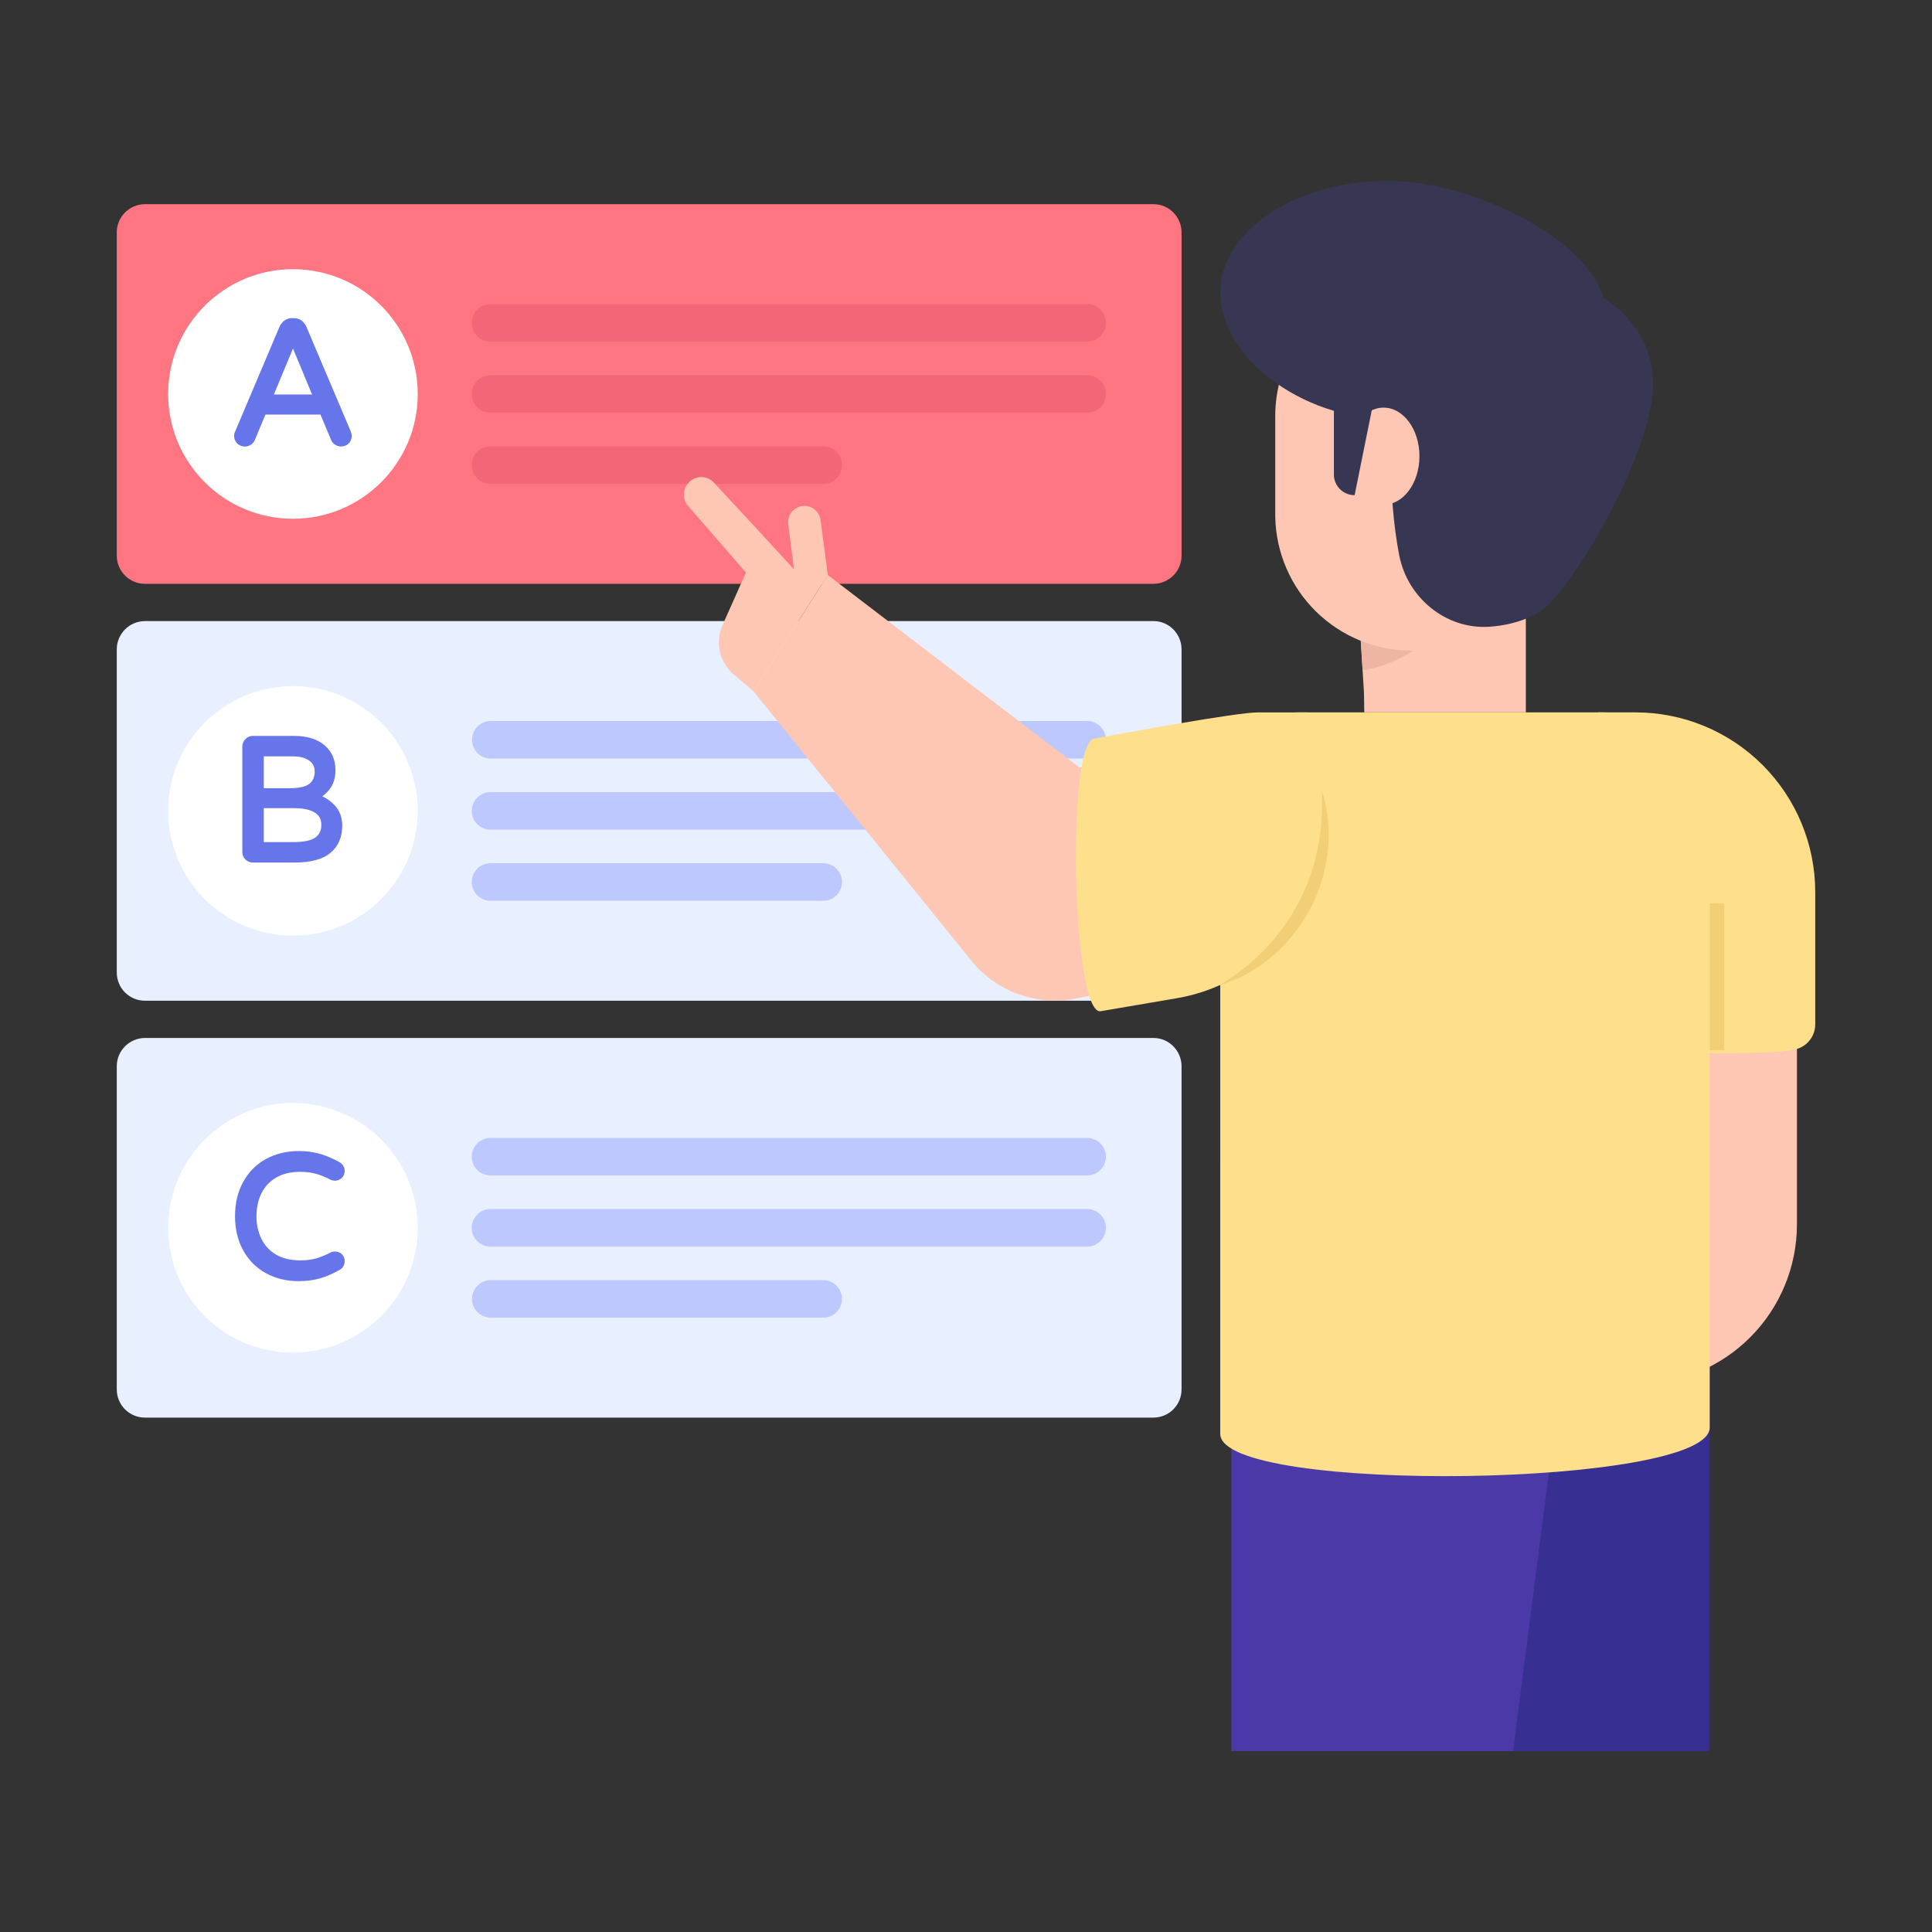 <svg width="91" height="91" viewBox="0 0 91 91" fill="none" xmlns="http://www.w3.org/2000/svg">
<rect x="0" y="0" width="91" height="91" fill="#333333" stroke="none"/>
<path d="M55.653 10.95V26.165C55.654 26.34 55.62 26.513 55.554 26.674C55.488 26.836 55.391 26.983 55.268 27.106C55.145 27.23 54.999 27.328 54.838 27.396C54.677 27.463 54.504 27.498 54.33 27.498H6.834C6.658 27.499 6.485 27.465 6.322 27.399C6.16 27.332 6.013 27.234 5.889 27.11C5.765 26.986 5.667 26.839 5.6 26.677C5.533 26.515 5.499 26.341 5.5 26.165V10.949C5.5 10.218 6.091 9.617 6.834 9.617H54.33C55.061 9.617 55.653 10.219 55.653 10.95Z" fill="#FF7581"/>
<path d="M13.799 24.434C17.045 24.434 19.676 21.803 19.676 18.557C19.676 15.311 17.045 12.679 13.799 12.679C10.553 12.679 7.921 15.311 7.921 18.557C7.921 21.803 10.553 24.434 13.799 24.434Z" fill="white"/>
<path d="M52.089 15.208C52.089 15.695 51.693 16.093 51.205 16.093H23.072C22.843 16.084 22.626 15.987 22.467 15.822C22.308 15.658 22.22 15.438 22.22 15.209C22.22 14.98 22.308 14.76 22.467 14.595C22.626 14.43 22.843 14.333 23.072 14.324H51.205C51.693 14.324 52.089 14.72 52.089 15.208ZM52.089 18.557C52.089 19.044 51.693 19.442 51.205 19.442H23.072C22.843 19.433 22.626 19.336 22.467 19.171C22.308 19.006 22.22 18.786 22.22 18.557C22.22 18.328 22.308 18.108 22.467 17.943C22.626 17.779 22.843 17.682 23.072 17.673H51.205C51.693 17.673 52.089 18.069 52.089 18.557ZM39.658 21.907C39.658 22.394 39.261 22.791 38.774 22.791H23.072C22.843 22.782 22.626 22.685 22.467 22.52C22.308 22.355 22.22 22.135 22.22 21.906C22.22 21.677 22.308 21.457 22.467 21.292C22.626 21.127 22.843 21.03 23.072 21.022H38.775C39.263 21.022 39.658 21.418 39.658 21.907Z" fill="#F26678"/>
<path d="M55.653 30.586V45.801C55.654 45.976 55.62 46.149 55.554 46.311C55.489 46.472 55.391 46.619 55.268 46.743C55.145 46.867 54.999 46.965 54.838 47.033C54.677 47.1 54.505 47.135 54.33 47.135H6.834C6.658 47.136 6.484 47.102 6.322 47.036C6.16 46.969 6.013 46.871 5.888 46.747C5.764 46.623 5.666 46.475 5.6 46.313C5.533 46.151 5.499 45.977 5.5 45.801V30.588C5.5 29.856 6.091 29.254 6.834 29.254H54.33C55.061 29.254 55.653 29.855 55.653 30.586Z" fill="#E8EFFF"/>
<path d="M13.799 44.071C17.045 44.071 19.676 41.44 19.676 38.194C19.676 34.948 17.045 32.316 13.799 32.316C10.553 32.316 7.921 34.948 7.921 38.194C7.921 41.44 10.553 44.071 13.799 44.071Z" fill="white"/>
<path d="M52.089 34.845C52.089 35.333 51.693 35.729 51.205 35.729H23.072C22.845 35.717 22.632 35.618 22.476 35.454C22.32 35.29 22.233 35.072 22.233 34.845C22.233 34.619 22.32 34.401 22.476 34.236C22.632 34.072 22.845 33.974 23.072 33.961H51.205C51.693 33.961 52.089 34.358 52.089 34.845ZM52.089 38.194C52.089 38.681 51.693 39.079 51.205 39.079H23.072C22.843 39.07 22.626 38.973 22.467 38.809C22.308 38.644 22.22 38.423 22.22 38.195C22.22 37.966 22.308 37.745 22.467 37.581C22.626 37.416 22.843 37.319 23.072 37.31H51.205C51.693 37.31 52.089 37.706 52.089 38.194ZM39.658 41.543C39.658 42.03 39.261 42.428 38.774 42.428H23.072C22.843 42.419 22.626 42.322 22.467 42.157C22.308 41.992 22.22 41.772 22.22 41.543C22.22 41.314 22.308 41.094 22.467 40.929C22.626 40.764 22.843 40.667 23.072 40.659H38.775C39.263 40.659 39.658 41.055 39.658 41.543Z" fill="#BDC8FF"/>
<path d="M55.653 50.224V65.438C55.654 65.612 55.62 65.785 55.554 65.947C55.489 66.108 55.391 66.255 55.268 66.379C55.145 66.503 54.999 66.602 54.838 66.669C54.677 66.736 54.505 66.771 54.33 66.771H6.834C6.658 66.772 6.484 66.739 6.322 66.672C6.16 66.605 6.013 66.507 5.888 66.383C5.764 66.259 5.666 66.112 5.6 65.949C5.533 65.787 5.499 65.613 5.5 65.438V50.224C5.5 49.493 6.091 48.89 6.834 48.89H54.33C55.061 48.89 55.653 49.493 55.653 50.224Z" fill="#E8EFFF"/>
<path d="M13.799 63.709C17.045 63.709 19.676 61.078 19.676 57.832C19.676 54.586 17.045 51.954 13.799 51.954C10.553 51.954 7.921 54.586 7.921 57.832C7.921 61.078 10.553 63.709 13.799 63.709Z" fill="white"/>
<path d="M52.089 54.483C52.089 54.97 51.693 55.366 51.205 55.366H23.072C22.843 55.358 22.626 55.261 22.467 55.096C22.308 54.931 22.22 54.711 22.22 54.482C22.22 54.253 22.308 54.033 22.467 53.868C22.626 53.703 22.843 53.606 23.072 53.598H51.205C51.693 53.598 52.089 53.994 52.089 54.483ZM52.089 57.831C52.089 58.319 51.693 58.715 51.205 58.715H23.072C22.843 58.707 22.626 58.61 22.467 58.445C22.308 58.28 22.22 58.06 22.22 57.831C22.22 57.602 22.308 57.382 22.467 57.217C22.626 57.052 22.843 56.955 23.072 56.946H51.205C51.693 56.946 52.089 57.344 52.089 57.831ZM39.658 61.18C39.658 61.668 39.261 62.064 38.774 62.064H23.072C22.845 62.052 22.632 61.953 22.476 61.789C22.32 61.625 22.233 61.407 22.233 61.18C22.233 60.954 22.32 60.736 22.476 60.571C22.632 60.407 22.845 60.308 23.072 60.296H38.775C39.263 60.296 39.658 60.693 39.658 61.18Z" fill="#BDC8FF"/>
<path d="M16.518 20.313L14.435 15.399C14.386 15.285 14.31 15.185 14.213 15.108C14.107 15.025 13.975 14.981 13.84 14.984H13.758C13.623 14.981 13.492 15.024 13.385 15.107C13.287 15.185 13.21 15.286 13.16 15.402L11.08 20.314C11.033 20.406 11.017 20.511 11.033 20.613C11.049 20.715 11.096 20.809 11.169 20.883C11.229 20.942 11.302 20.986 11.383 21.01C11.463 21.035 11.549 21.039 11.631 21.023C11.714 21.006 11.791 20.97 11.857 20.917C11.922 20.864 11.974 20.795 12.006 20.718L12.501 19.528H15.096L15.595 20.722C15.634 20.814 15.7 20.892 15.785 20.947C15.869 21.002 15.967 21.03 16.068 21.029C16.213 21.029 16.334 20.979 16.429 20.883C16.474 20.836 16.51 20.78 16.534 20.719C16.558 20.658 16.569 20.593 16.568 20.528C16.565 20.454 16.548 20.381 16.518 20.313ZM14.699 18.582H12.9L13.8 16.415L14.699 18.582ZM15.801 36.273C15.801 35.783 15.625 35.385 15.276 35.094C14.935 34.807 14.451 34.662 13.839 34.662H11.914C11.776 34.662 11.651 34.714 11.558 34.813C11.511 34.86 11.474 34.916 11.449 34.977C11.424 35.039 11.412 35.105 11.413 35.172V40.124C11.411 40.19 11.424 40.256 11.448 40.317C11.473 40.379 11.51 40.434 11.556 40.481C11.603 40.528 11.659 40.565 11.72 40.59C11.781 40.615 11.847 40.627 11.913 40.627H13.888C14.64 40.627 15.205 40.473 15.565 40.17C15.933 39.862 16.12 39.432 16.12 38.892C16.12 38.51 16.003 38.189 15.77 37.938C15.604 37.757 15.404 37.611 15.181 37.508C15.324 37.408 15.448 37.284 15.551 37.139C15.718 36.908 15.801 36.617 15.801 36.273ZM15.133 38.86C15.139 38.973 15.117 39.085 15.069 39.188C15.021 39.29 14.948 39.378 14.858 39.445C14.661 39.59 14.31 39.664 13.815 39.664H12.424V38.064H13.824C15.133 38.064 15.133 38.664 15.133 38.86ZM14.578 36.913C14.408 37.054 14.094 37.125 13.644 37.125H12.424V35.625H13.783C14.116 35.625 14.379 35.693 14.565 35.828C14.647 35.883 14.713 35.959 14.758 36.047C14.803 36.135 14.825 36.233 14.823 36.332C14.823 36.587 14.743 36.777 14.578 36.914V36.913ZM13.006 55.467C13.313 55.287 13.691 55.195 14.133 55.195C14.42 55.195 14.674 55.227 14.888 55.289C15.108 55.352 15.334 55.444 15.566 55.564C15.654 55.607 15.754 55.621 15.85 55.606C15.947 55.59 16.036 55.545 16.106 55.477C16.188 55.394 16.234 55.283 16.234 55.168C16.237 55.08 16.216 54.994 16.172 54.918C16.128 54.842 16.064 54.781 15.986 54.74C15.703 54.579 15.402 54.449 15.09 54.353C14.755 54.258 14.408 54.212 14.06 54.217C13.498 54.217 12.983 54.342 12.53 54.589C12.076 54.838 11.715 55.199 11.459 55.662C11.201 56.124 11.07 56.668 11.07 57.282C11.07 57.894 11.201 58.438 11.458 58.9C11.715 59.363 12.076 59.724 12.53 59.973H12.531C12.981 60.219 13.496 60.344 14.06 60.344C14.44 60.344 14.785 60.298 15.089 60.208C15.383 60.12 15.685 59.99 15.984 59.82C16.148 59.733 16.234 59.585 16.234 59.394C16.235 59.335 16.223 59.277 16.201 59.223C16.179 59.169 16.146 59.119 16.105 59.078C16.034 59.011 15.944 58.967 15.847 58.953C15.75 58.939 15.652 58.954 15.564 58.998C15.348 59.111 15.122 59.203 14.889 59.273C14.642 59.338 14.388 59.369 14.133 59.365C13.691 59.365 13.313 59.274 13.006 59.095C12.708 58.923 12.468 58.667 12.316 58.358C12.155 58.022 12.075 57.654 12.081 57.282C12.081 56.879 12.16 56.517 12.316 56.203C12.469 55.894 12.7 55.647 13.006 55.467Z" fill="#6675E9"/>
<path d="M68.855 82.479H80.53V62.427L65.169 60.014L68.855 82.479Z" fill="#382F93"/>
<path d="M71.267 82.479H58.002V62.427L74.159 60.014L71.267 82.479Z" fill="#4B39A8"/>
<path d="M76.969 65.196H77.115C79.11 65.196 81.024 64.403 82.434 62.992C83.845 61.581 84.638 59.668 84.638 57.672V48.083H76.969V65.196Z" fill="#FDC7B4"/>
<path d="M84.29 49.458C84.29 49.666 76.394 49.666 76.394 49.458L75.27 33.554H77.035C79.28 33.554 81.433 34.446 83.021 36.033C84.608 37.621 85.5 39.774 85.5 42.019V48.248C85.5 48.569 85.373 48.877 85.146 49.104C84.919 49.331 84.611 49.458 84.29 49.458Z" fill="#FDDF8C"/>
<path d="M57.475 67.557C57.585 70.402 80.639 70.064 80.53 67.219V38.739C80.53 35.875 78.271 33.554 75.485 33.554H61.16C59.125 33.554 57.476 35.249 57.476 37.339L57.475 67.557Z" fill="#FDDF8C"/>
<path d="M64.123 30.649L64.18 31.569L64.245 32.619L64.259 33.554H71.869V27.415H63.805L63.993 28.596L64.123 30.649Z" fill="#FDC7B4"/>
<path d="M68.456 29.247C68.456 29.247 66.33 31.293 64.18 31.569L64.123 30.649L63.993 28.596L63.805 27.415H67.38L68.456 29.247Z" fill="#EFB5A3"/>
<path d="M72.92 19.588V24.223C72.92 25.067 72.754 25.902 72.431 26.682C72.108 27.462 71.634 28.17 71.037 28.767C70.441 29.363 69.732 29.837 68.952 30.159C68.172 30.482 67.337 30.648 66.493 30.648C64.811 30.648 63.196 29.989 61.994 28.812C60.793 27.635 60.101 26.034 60.066 24.353V19.588C60.067 18.317 60.445 17.075 61.151 16.019C61.857 14.962 62.861 14.139 64.035 13.653C65.209 13.166 66.501 13.039 67.747 13.286C68.993 13.534 70.138 14.145 71.038 15.043C71.636 15.639 72.11 16.347 72.433 17.127C72.756 17.907 72.922 18.743 72.92 19.588Z" fill="#FDC7B4"/>
<path d="M73.125 28.275C75.099 26.048 77.862 20.779 77.862 18.098C77.862 14.133 73.328 12.604 70.669 12.604C68.009 12.604 65.51 17.798 65.51 21.764C65.51 23.005 65.62 24.693 65.905 26.155C66.296 28.164 68.114 29.659 70.155 29.52C71.353 29.439 72.495 29.025 73.125 28.276V28.275Z" fill="#373754"/>
<path d="M65.51 19.74C61.17 19.74 57.476 16.712 57.476 13.8C57.476 10.879 61.004 8.521 65.345 8.521C69.695 8.521 75.585 11.697 75.585 14.617C75.585 17.529 69.86 19.74 65.51 19.74Z" fill="#373754"/>
<path d="M65.168 23.773C66.101 23.773 66.858 22.749 66.858 21.486C66.858 20.224 66.101 19.2 65.168 19.2C64.234 19.2 63.477 20.224 63.477 21.486C63.477 22.749 64.234 23.773 65.168 23.773Z" fill="#FDC7B4"/>
<path d="M64.783 18.477L63.805 23.324C63.677 23.324 63.549 23.299 63.431 23.25C63.312 23.201 63.204 23.129 63.113 23.038C63.022 22.947 62.95 22.84 62.901 22.721C62.852 22.602 62.827 22.475 62.828 22.346V18.477C62.827 18.349 62.852 18.222 62.901 18.103C62.95 17.984 63.022 17.876 63.113 17.786C63.204 17.695 63.312 17.623 63.431 17.574C63.549 17.525 63.677 17.5 63.805 17.5C63.934 17.5 64.061 17.525 64.18 17.574C64.298 17.623 64.406 17.695 64.497 17.786C64.588 17.876 64.66 17.984 64.709 18.103C64.758 18.222 64.783 18.349 64.783 18.477Z" fill="#373754"/>
<path d="M80.531 42.548H81.216V49.463H80.531V42.548Z" fill="#F2CF77"/>
<path d="M52.861 35.774C52.117 35.908 50.839 36.143 50.839 36.143L38.99 27.084L35.49 32.563L45.89 45.418C46.486 46.09 47.25 46.593 48.104 46.874C48.958 47.155 49.871 47.205 50.75 47.018L53.959 46.338L52.861 35.774Z" fill="#FDC7B4"/>
<path d="M55.438 47.016L51.818 47.634C50.48 47.66 50.223 34.818 51.559 34.791L51.575 34.783C52.938 34.533 58.23 33.555 59.25 33.555H61.579L62.261 37.238C62.464 38.329 62.447 39.449 62.212 40.533C61.977 41.618 61.53 42.645 60.895 43.555C60.26 44.465 59.45 45.239 58.513 45.834C57.576 46.428 56.531 46.83 55.438 47.016Z" fill="#FDDF8C"/>
<path d="M62.261 37.238C62.847 39.023 62.615 41.084 61.724 42.785C60.836 44.485 59.28 45.86 57.476 46.395C58.266 45.895 58.991 45.333 59.611 44.676C60.229 44.025 60.753 43.291 61.17 42.495C62.012 40.911 62.357 39.103 62.261 37.238Z" fill="#F2CF77"/>
<path d="M38.992 27.084L35.492 32.562L34.56 31.767C34.233 31.488 34.005 31.112 33.91 30.694C33.815 30.275 33.858 29.837 34.032 29.445L35.135 26.968L32.407 23.829C32.283 23.686 32.213 23.505 32.209 23.315C32.205 23.126 32.268 22.942 32.386 22.794C32.457 22.7 32.547 22.622 32.65 22.567C32.754 22.511 32.868 22.479 32.985 22.472C33.102 22.465 33.22 22.484 33.329 22.527C33.438 22.571 33.537 22.637 33.617 22.723C34.885 24.081 36.145 25.445 37.398 26.817L37.126 24.695C37.1 24.493 37.155 24.289 37.279 24.128C37.403 23.966 37.587 23.86 37.789 23.834C37.991 23.808 38.195 23.863 38.356 23.987C38.518 24.111 38.624 24.294 38.65 24.497L38.992 27.084Z" fill="#FDC7B4"/>
</svg>
